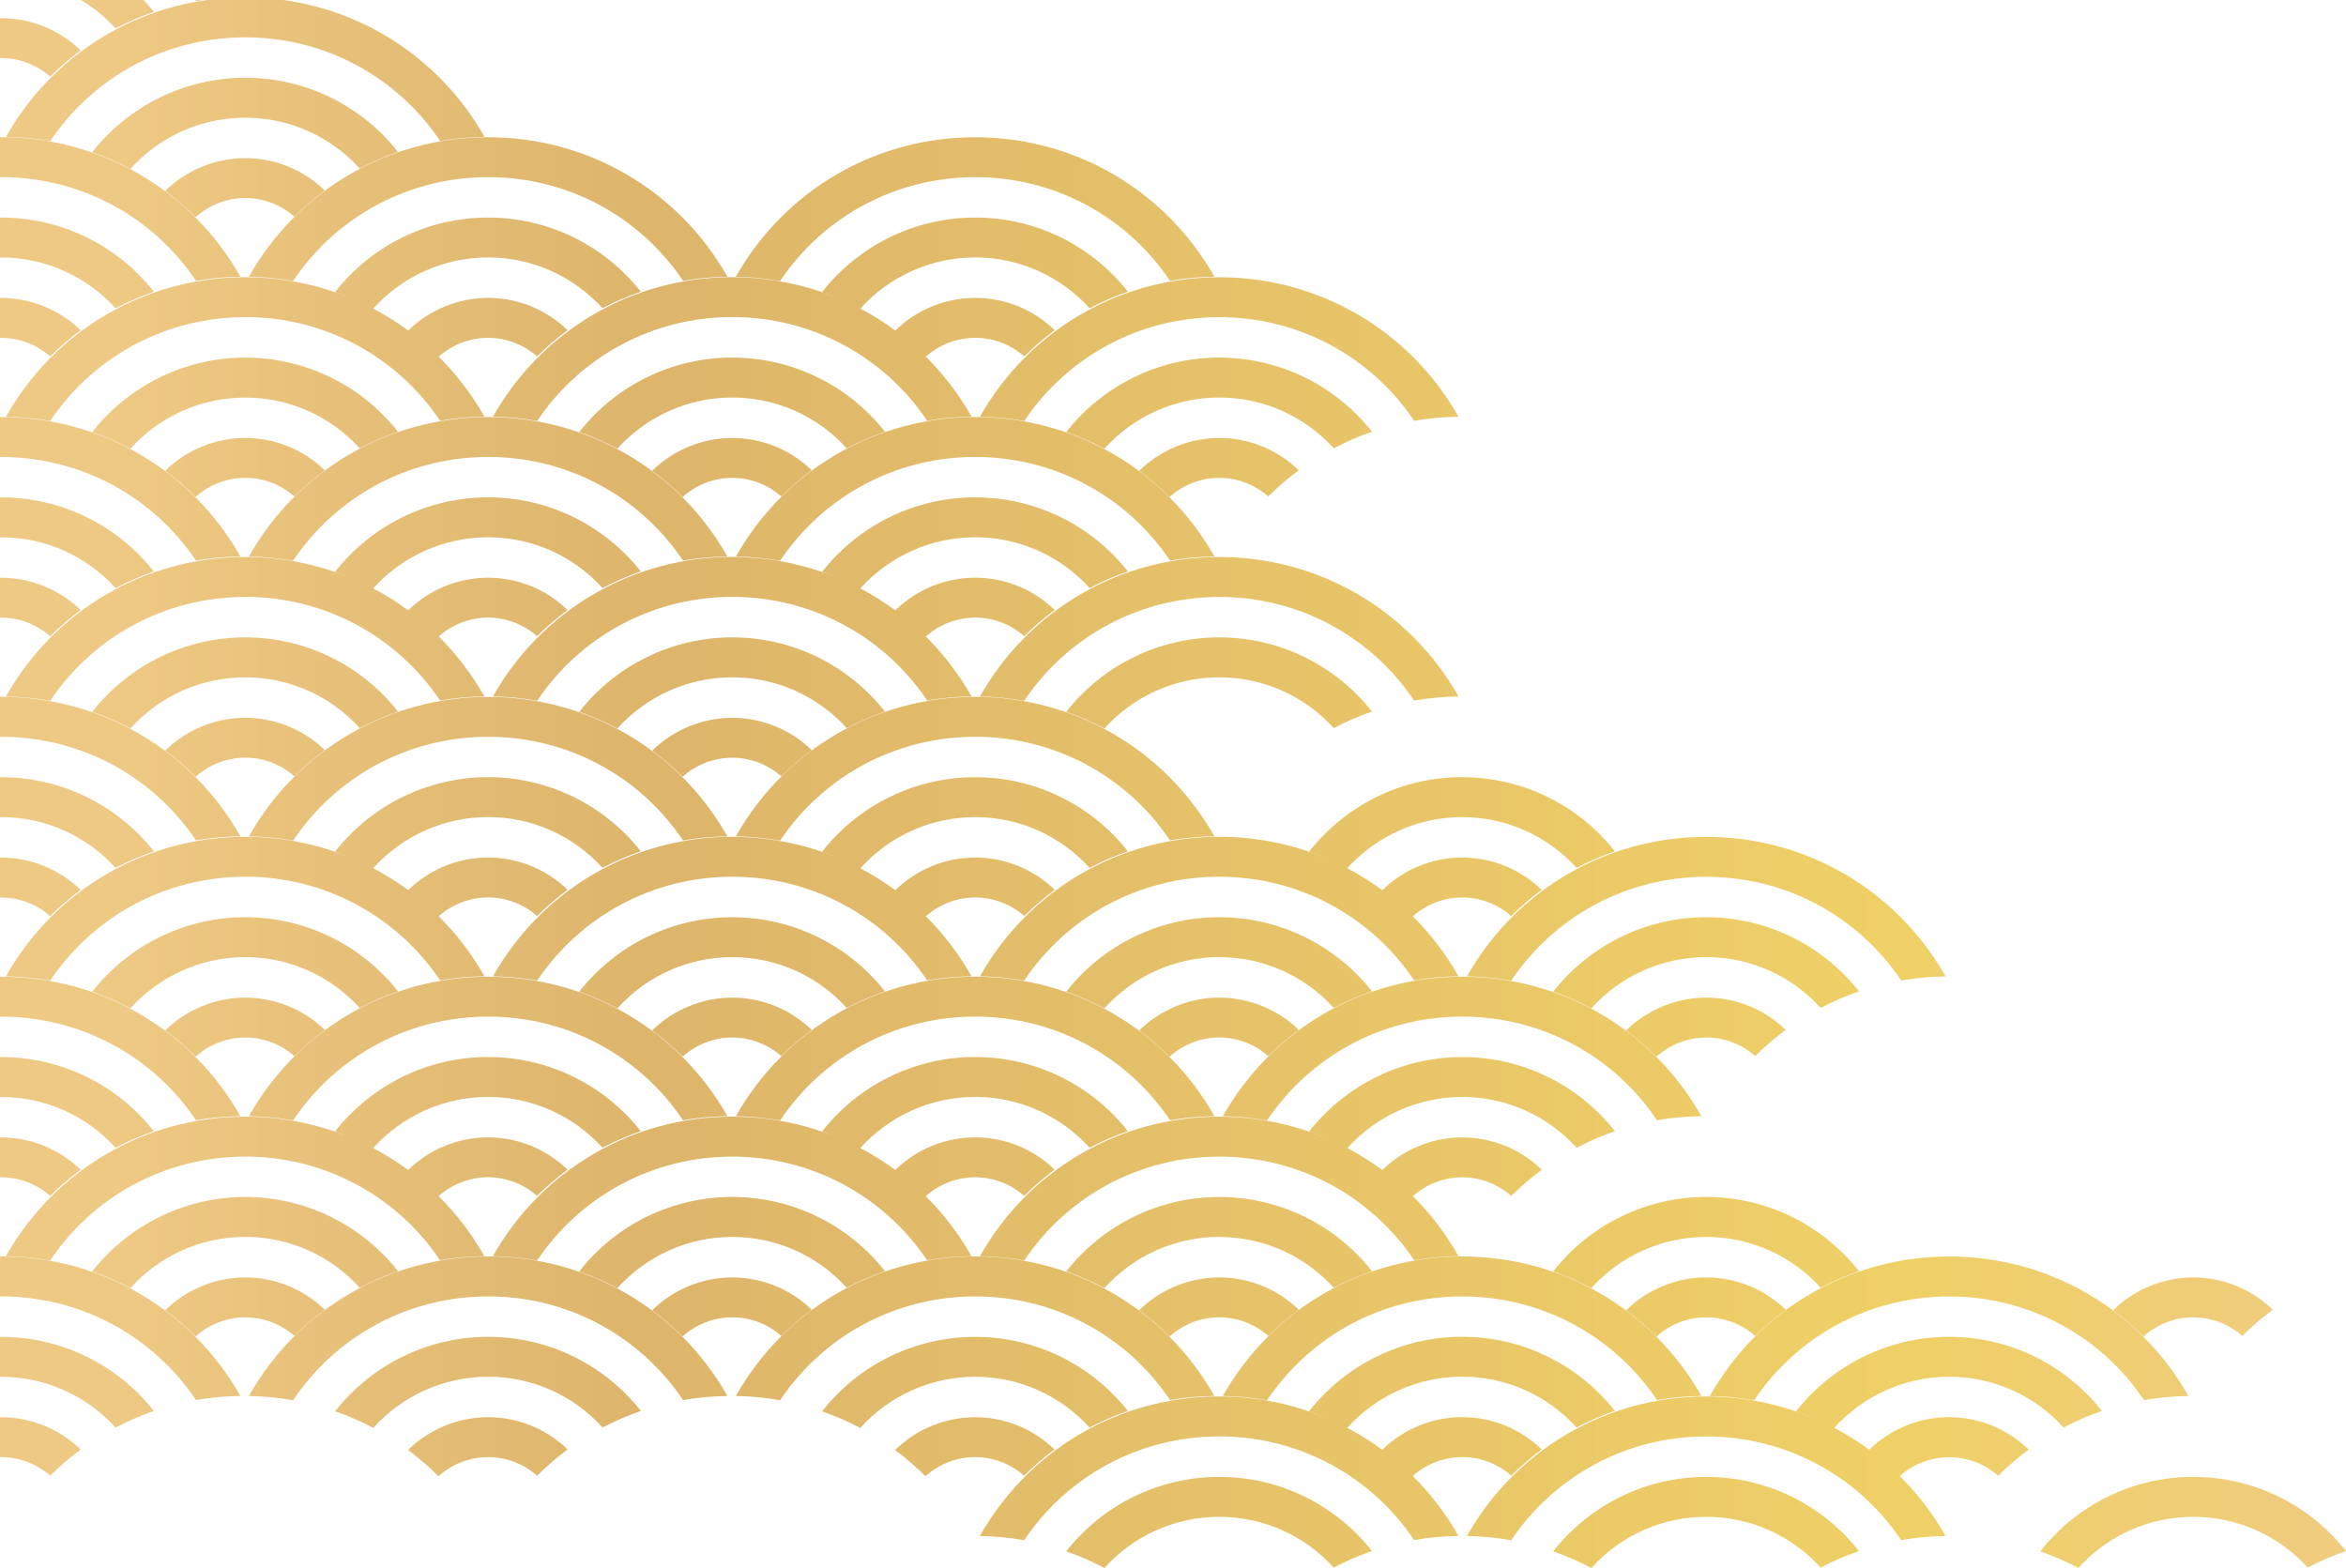 <?xml version="1.0" encoding="UTF-8"?>
<svg id="_レイヤー_2" data-name="レイヤー 2" xmlns="http://www.w3.org/2000/svg" xmlns:xlink="http://www.w3.org/1999/xlink" viewBox="0 0 521.4 348.5">
  <defs>
    <style>
      .cls-1 {
        fill: url(#ICHI-G);
        stroke-width: 0px;
      }
    </style>
    <linearGradient id="ICHI-G" x1="0" y1="174.25" x2="521.4" y2="174.25" gradientUnits="userSpaceOnUse">
      <stop offset=".05" stop-color="#eec983"/>
      <stop offset=".27" stop-color="#ddb56b"/>
      <stop offset=".81" stop-color="#efd066"/>
      <stop offset=".86" stop-color="#efce6c"/>
      <stop offset=".99" stop-color="#efcc7e"/>
    </linearGradient>
  </defs>
  <g id="_パターン" data-name="パターン">
    <path class="cls-1" d="M270.98,132.68c-17.61,0-33.71,8.71-43.35,23.08-3.21-.57-6.5-.89-9.84-.95,10.86-19.2,30.99-31.01,53.19-31.01s42.33,11.81,53.18,31c-3.34.04-6.64.35-9.86.91-9.65-14.35-25.72-23.04-43.32-23.04ZM296.42,161.83c2.73-1.44,5.58-2.66,8.51-3.68-8.18-10.37-20.62-16.49-33.95-16.49s-25.83,6.14-34,16.55c2.92,1.02,5.76,2.26,8.48,3.7,6.47-7.19,15.71-11.37,25.52-11.37s18.97,4.15,25.44,11.28ZM216.72,163.75c17.6,0,33.68,8.69,43.32,23.04,3.22-.57,6.52-.87,9.86-.91-10.85-19.19-30.98-31-53.18-31s-42.33,11.82-53.18,31.01c3.33.05,6.62.38,9.84.95,9.64-14.38,25.73-23.08,43.35-23.08ZM270.98,79.47c-13.34,0-25.83,6.14-34,16.55,2.92,1.02,5.76,2.26,8.48,3.7,6.47-7.19,15.71-11.37,25.52-11.37s18.97,4.15,25.44,11.29c2.73-1.44,5.58-2.67,8.51-3.68-8.18-10.37-20.62-16.48-33.95-16.48ZM163.54,123.69c3.33.06,6.62.38,9.84.95,9.64-14.38,25.73-23.08,43.35-23.08s33.68,8.69,43.32,23.04c3.22-.57,6.52-.87,9.86-.91-10.85-19.19-30.98-31-53.18-31s-42.33,11.82-53.18,31.01ZM288.66,104.52c-4.7-4.56-11.04-7.18-17.68-7.18s-13.08,2.67-17.79,7.29c2.38,1.77,4.64,3.72,6.75,5.83,3-2.7,6.93-4.25,11.03-4.25s7.92,1.51,10.9,4.13c2.12-2.11,4.39-4.06,6.78-5.82ZM216.72,261.67c-4.08,0-7.97,1.53-10.97,4.19,3.92,3.9,7.36,8.37,10.16,13.34-3.34.04-6.64.34-9.86.91-9.65-14.35-25.72-23.04-43.32-23.04s-33.71,8.71-43.35,23.08c-3.22-.57-6.5-.89-9.84-.95,10.86-19.2,30.99-31.01,53.19-31.01,8.85,0,17.36,1.88,25.1,5.35-1.67-.76-3.38-1.45-5.12-2.06,8.18-10.41,20.66-16.55,34.01-16.55s25.77,6.11,33.95,16.48c-2.93,1.01-5.78,2.24-8.51,3.68-6.47-7.14-15.65-11.29-25.44-11.29s-19.05,4.19-25.52,11.37c2.71,1.42,5.31,3.05,7.78,4.87,4.7-4.6,11.07-7.25,17.75-7.25s12.98,2.63,17.68,7.18c-2.39,1.77-4.66,3.71-6.78,5.82-2.99-2.63-6.86-4.13-10.9-4.13ZM189.37,254.26c-.19-.09-.39-.19-.59-.28.2.09.39.19.59.28ZM188.18,161.83c2.73-1.44,5.57-2.66,8.51-3.68-8.18-10.37-20.62-16.49-33.95-16.49s-25.83,6.14-34,16.55c2.93,1.02,5.76,2.26,8.48,3.7,6.47-7.19,15.71-11.37,25.52-11.37s18.98,4.15,25.44,11.28ZM380.01,310.28c3.34.05,6.62.37,9.84.95,9.64-14.38,25.74-23.08,43.35-23.08s33.68,8.69,43.32,23.04c3.22-.57,6.52-.87,9.86-.91-10.85-19.19-30.98-31.01-53.18-31.01s-42.33,11.82-53.19,31.01ZM162.74,168.41c4.05,0,7.92,1.5,10.9,4.13,2.12-2.11,4.39-4.06,6.78-5.82-4.7-4.56-11.04-7.18-17.68-7.18s-13.08,2.67-17.78,7.29c2.38,1.77,4.64,3.72,6.75,5.83,3-2.7,6.93-4.25,11.03-4.25ZM128.73,282.6c2.93,1.02,5.76,2.26,8.48,3.7,6.47-7.19,15.71-11.38,25.52-11.38s18.98,4.15,25.44,11.28c2.73-1.44,5.57-2.67,8.51-3.68-8.18-10.37-20.62-16.49-33.95-16.49s-25.83,6.14-34,16.55ZM288.66,228.91c-4.7-4.56-11.04-7.18-17.68-7.18s-13.08,2.67-17.79,7.29c2.38,1.77,4.64,3.72,6.75,5.83,3-2.7,6.93-4.25,11.03-4.25s7.92,1.5,10.9,4.13c2.12-2.11,4.39-4.06,6.78-5.82ZM345.2,282.6c2.93,1.02,5.76,2.26,8.48,3.7,6.47-7.19,15.71-11.38,25.53-11.38s18.97,4.15,25.44,11.28c2.73-1.44,5.57-2.67,8.51-3.68-8.18-10.37-20.62-16.49-33.95-16.49s-25.83,6.14-34.01,16.55ZM379.21,203.86c-13.34,0-25.83,6.14-34.01,16.55,2.93,1.02,5.76,2.26,8.48,3.7,6.47-7.19,15.71-11.38,25.53-11.38s18.97,4.15,25.44,11.29c2.73-1.44,5.57-2.67,8.51-3.68-8.18-10.37-20.62-16.48-33.95-16.48ZM271.78,248.08c3.33.06,6.62.38,9.83.95,9.64-14.38,25.73-23.08,43.35-23.08s33.68,8.69,43.32,23.04c3.22-.57,6.52-.87,9.86-.91-10.85-19.19-30.98-31-53.18-31s-42.33,11.82-53.18,31.01ZM162.74,186c8.85,0,17.37,1.88,25.11,5.36-1.68-.76-3.38-1.46-5.13-2.07,8.18-10.41,20.66-16.55,34.01-16.55s25.77,6.11,33.95,16.48c-2.93,1.01-5.78,2.24-8.51,3.68-6.47-7.14-15.65-11.29-25.44-11.29s-19.05,4.19-25.52,11.37c2.71,1.42,5.31,3.05,7.78,4.87,4.7-4.6,11.07-7.25,17.75-7.25s12.98,2.63,17.68,7.18c-2.39,1.76-4.66,3.71-6.78,5.82-2.99-2.63-6.86-4.13-10.9-4.13s-7.97,1.53-10.97,4.19c3.92,3.9,7.36,8.37,10.16,13.33-3.34.04-6.64.35-9.86.91-9.65-14.35-25.72-23.04-43.32-23.04s-33.71,8.71-43.35,23.08c-3.22-.58-6.5-.89-9.84-.95,10.86-19.2,30.99-31.01,53.19-31.01ZM188.77,191.78c.2.1.41.19.61.3-.2-.1-.41-.2-.61-.3ZM396.89,228.91c-4.7-4.56-11.04-7.18-17.68-7.18s-13.08,2.67-17.79,7.29c2.38,1.77,4.64,3.72,6.75,5.83,3-2.7,6.93-4.25,11.03-4.25s7.92,1.5,10.9,4.13c2.12-2.11,4.39-4.06,6.78-5.82ZM162.74,79.47c-13.34,0-25.83,6.14-34,16.55,2.93,1.02,5.76,2.26,8.48,3.7,6.47-7.19,15.71-11.37,25.52-11.37s18.98,4.15,25.44,11.29c2.73-1.44,5.57-2.67,8.51-3.68-8.18-10.37-20.62-16.48-33.95-16.48ZM55.31,123.69c3.33.06,6.62.38,9.83.95,9.64-14.38,25.73-23.08,43.35-23.08s33.68,8.69,43.32,23.04c3.22-.57,6.52-.87,9.86-.91-10.86-19.19-30.98-31-53.18-31s-42.33,11.82-53.18,31.01ZM162.74,123.8c8.85,0,17.37,1.88,25.11,5.36-1.68-.76-3.38-1.46-5.13-2.07,8.18-10.41,20.66-16.55,34.01-16.55s25.77,6.11,33.95,16.48c-2.93,1.01-5.78,2.24-8.51,3.68-6.47-7.14-15.65-11.29-25.44-11.29s-19.05,4.18-25.52,11.37c2.71,1.42,5.31,3.05,7.78,4.87,4.7-4.6,11.07-7.25,17.75-7.25s12.98,2.62,17.68,7.18c-2.39,1.77-4.66,3.71-6.78,5.82-2.99-2.62-6.86-4.13-10.9-4.13s-7.97,1.53-10.97,4.19c3.92,3.9,7.36,8.37,10.16,13.33-3.34.04-6.64.35-9.86.91-9.65-14.35-25.72-23.04-43.32-23.04s-33.71,8.71-43.35,23.08c-3.22-.57-6.5-.89-9.84-.95,10.86-19.2,30.99-31.01,53.19-31.01ZM188.77,129.58c.2.1.41.2.61.3-.2-.1-.41-.2-.61-.3ZM55.31,185.89c3.33.05,6.62.38,9.83.95,9.64-14.38,25.73-23.08,43.35-23.08s33.68,8.69,43.32,23.04c3.22-.57,6.52-.87,9.86-.91-10.86-19.19-30.98-31-53.18-31s-42.33,11.82-53.18,31.01ZM180.42,104.52c-4.7-4.56-11.04-7.18-17.68-7.18s-13.08,2.67-17.78,7.29c2.38,1.77,4.64,3.72,6.75,5.83,3-2.7,6.93-4.25,11.03-4.25s7.92,1.51,10.9,4.13c2.12-2.11,4.39-4.06,6.78-5.82ZM43.57,62.41c3.22-.57,6.52-.87,9.86-.91C42.58,42.3,22.45,30.49.25,30.49c-.08,0-.17,0-.25,0v8.88c.08,0,.17,0,.25,0,17.6,0,33.68,8.69,43.32,23.04ZM25.69,68.52c2.73-1.44,5.58-2.67,8.51-3.68C26.02,54.46,13.58,48.35.25,48.35c-.08,0-.17,0-.25,0v8.88c.08,0,.17,0,.25,0,9.79,0,18.97,4.15,25.44,11.29ZM11.15,79.22c2.12-2.12,4.39-4.06,6.78-5.82-4.7-4.55-11.04-7.18-17.68-7.18-.08,0-.17,0-.25,0v8.88c.08,0,.17-.01.25-.01,4.05,0,7.92,1.5,10.9,4.13ZM487.45,292.79c4.04,0,7.92,1.5,10.9,4.13,2.12-2.11,4.39-4.06,6.78-5.82-4.7-4.56-11.04-7.18-17.68-7.18s-13.08,2.66-17.79,7.29c2.38,1.77,4.64,3.72,6.75,5.83,3-2.7,6.93-4.25,11.03-4.25ZM25.69,130.71c2.73-1.44,5.58-2.67,8.51-3.68-8.18-10.37-20.62-16.48-33.95-16.48-.08,0-.17,0-.25,0v8.87c.08,0,.17,0,.25,0,9.79,0,18.97,4.15,25.44,11.29ZM25.69,6.32c2.73-1.44,5.58-2.67,8.51-3.68-.72-.92-1.49-1.79-2.28-2.64h-13.91c2.83,1.71,5.42,3.83,7.68,6.32ZM11.15,17.03c2.12-2.12,4.39-4.06,6.78-5.83C13.24,6.65,6.89,4.03.25,4.03c-.08,0-.17,0-.25,0v8.88c.08,0,.17-.01.25-.01,4.05,0,7.92,1.5,10.9,4.12ZM1.32,30.43c3.34.05,6.62.37,9.84.95,9.64-14.37,25.73-23.08,43.35-23.08s33.68,8.69,43.32,23.04c3.22-.56,6.52-.87,9.86-.91C98.23,13.7,81.73,2.58,62.95,0h-16.89C27.28,2.58,10.78,13.7,1.32,30.43ZM44.98,0h-1.56c.05.07.11.14.16.22.47-.08.94-.15,1.41-.22ZM11.15,141.41c2.12-2.11,4.39-4.05,6.78-5.82-4.7-4.55-11.04-7.18-17.68-7.18-.08,0-.17,0-.25,0v8.88c.08,0,.17-.01.25-.01,4.05,0,7.92,1.5,10.9,4.13ZM43.57,124.6c3.22-.57,6.52-.87,9.86-.91-10.85-19.19-30.98-31-53.18-31-.08,0-.17,0-.25,0v8.88c.08,0,.17,0,.25,0,17.6,0,33.68,8.69,43.32,23.04ZM43.57,311.18c3.22-.57,6.52-.87,9.86-.91-10.85-19.19-30.98-31.01-53.18-31.01-.08,0-.17,0-.25,0v8.88c.08,0,.17,0,.25,0,17.6,0,33.68,8.69,43.32,23.04ZM11.15,265.8c2.12-2.11,4.39-4.06,6.78-5.82-4.7-4.55-11.04-7.18-17.68-7.18-.08,0-.17,0-.25,0v8.88c.08,0,.17-.01.25-.01,4.05,0,7.92,1.5,10.9,4.13ZM43.57,186.79c3.22-.57,6.52-.87,9.86-.91-10.85-19.19-30.98-31-53.18-31-.08,0-.17,0-.25,0v8.88c.08,0,.17,0,.25,0,17.6,0,33.68,8.69,43.32,23.04ZM11.15,328c2.12-2.12,4.39-4.06,6.78-5.83-4.7-4.56-11.04-7.18-17.68-7.18-.08,0-.17,0-.25,0v8.88c.08,0,.17-.01.25-.01,4.05,0,7.92,1.5,10.9,4.13ZM25.69,317.29c2.73-1.44,5.58-2.67,8.51-3.68-8.18-10.38-20.62-16.48-33.95-16.48-.08,0-.17,0-.25,0v8.88c.08,0,.17,0,.25,0,9.79,0,18.97,4.15,25.44,11.29ZM11.15,203.61c2.12-2.12,4.39-4.06,6.78-5.82-4.7-4.55-11.04-7.18-17.68-7.18-.08,0-.17,0-.25,0v8.88c.08,0,.17-.01.25-.01,4.05,0,7.92,1.5,10.9,4.13ZM25.69,192.9c2.73-1.44,5.58-2.67,8.51-3.68-8.18-10.38-20.62-16.48-33.95-16.48-.08,0-.17,0-.25,0v8.87c.08,0,.17,0,.25,0,9.79,0,18.97,4.15,25.44,11.29ZM43.57,248.99c3.22-.57,6.52-.87,9.86-.91-10.85-19.19-30.98-31-53.18-31-.08,0-.17,0-.25,0v8.88c.08,0,.17,0,.25,0,17.6,0,33.68,8.69,43.32,23.04ZM487.45,328.25c-13.34,0-25.83,6.14-34.01,16.55,2.93,1.02,5.76,2.26,8.48,3.7,6.47-7.19,15.71-11.37,25.53-11.37s18.97,4.15,25.44,11.28c2.73-1.44,5.57-2.67,8.51-3.68-8.18-10.37-20.62-16.48-33.95-16.48ZM25.69,255.1c2.73-1.44,5.58-2.67,8.51-3.68-8.18-10.37-20.62-16.48-33.95-16.48-.08,0-.17,0-.25,0v8.87c.08,0,.17,0,.25,0,9.79,0,18.97,4.15,25.44,11.29ZM54.5,257.07c-17.61,0-33.71,8.71-43.35,23.08-3.21-.57-6.5-.89-9.84-.95,10.85-19.2,30.99-31.01,53.18-31.01,8.85,0,17.36,1.88,25.09,5.35-1.67-.76-3.37-1.45-5.12-2.06,8.18-10.41,20.66-16.55,34-16.55s25.77,6.11,33.95,16.48c-2.93,1.01-5.78,2.24-8.51,3.68-6.47-7.14-15.65-11.29-25.44-11.29s-19.04,4.19-25.52,11.37c2.71,1.42,5.31,3.05,7.78,4.87,4.7-4.6,11.07-7.25,17.74-7.25s12.99,2.63,17.68,7.18c-2.39,1.77-4.66,3.71-6.78,5.82-2.99-2.63-6.86-4.13-10.9-4.13s-7.97,1.53-10.97,4.19c3.92,3.9,7.36,8.37,10.17,13.34-3.34.04-6.64.34-9.86.91-9.65-14.35-25.72-23.04-43.32-23.04ZM80.55,253.98c.2.09.39.19.59.28-.19-.09-.39-.19-.59-.28ZM54.5,132.68c-17.61,0-33.71,8.71-43.35,23.08-3.21-.57-6.5-.89-9.84-.95,10.85-19.2,30.99-31.01,53.18-31.01,8.85,0,17.37,1.88,25.11,5.36-1.67-.76-3.38-1.46-5.13-2.07,8.18-10.41,20.66-16.55,34-16.55s25.77,6.11,33.95,16.48c-2.93,1.01-5.78,2.24-8.51,3.68-6.47-7.14-15.65-11.29-25.44-11.29s-19.05,4.18-25.52,11.37c2.71,1.42,5.31,3.05,7.78,4.87,4.7-4.6,11.07-7.25,17.74-7.25s12.99,2.62,17.68,7.18c-2.39,1.77-4.66,3.71-6.78,5.82-2.99-2.62-6.86-4.13-10.9-4.13s-7.97,1.53-10.97,4.19c3.92,3.9,7.36,8.37,10.17,13.33-3.34.04-6.64.35-9.86.91-9.65-14.35-25.72-23.04-43.32-23.04ZM80.53,129.58c.21.1.41.2.62.3-.2-.1-.41-.2-.62-.3ZM79.95,286.21c2.73-1.44,5.57-2.67,8.51-3.68-8.18-10.37-20.62-16.49-33.95-16.49s-25.83,6.14-34.01,16.55c2.93,1.02,5.76,2.26,8.48,3.7,6.47-7.19,15.71-11.38,25.52-11.38s18.98,4.15,25.44,11.28ZM72.19,291.1c-4.7-4.56-11.04-7.18-17.68-7.18s-13.08,2.66-17.78,7.29c2.38,1.77,4.64,3.72,6.75,5.83,3-2.7,6.93-4.25,11.03-4.25s7.92,1.5,10.9,4.13c2.12-2.11,4.39-4.06,6.78-5.82ZM90.7,322.28c2.38,1.77,4.64,3.72,6.75,5.83,3-2.7,6.93-4.25,11.03-4.25s7.92,1.5,10.9,4.13c2.12-2.12,4.39-4.06,6.78-5.83-4.69-4.56-11.04-7.18-17.68-7.18s-13.08,2.67-17.78,7.29ZM65.41,172.53c2.12-2.11,4.39-4.06,6.78-5.82-4.7-4.56-11.04-7.18-17.68-7.18s-13.08,2.67-17.78,7.29c2.38,1.77,4.64,3.72,6.75,5.83,3-2.7,6.93-4.25,11.03-4.25s7.92,1.5,10.9,4.13ZM108.49,297.12c-13.34,0-25.83,6.14-34,16.55,2.93,1.02,5.76,2.26,8.48,3.7,6.47-7.19,15.71-11.38,25.52-11.38s18.98,4.15,25.44,11.29c2.73-1.44,5.57-2.67,8.51-3.68-8.18-10.38-20.62-16.48-33.95-16.48ZM79.95,161.83c2.73-1.44,5.57-2.66,8.51-3.68-8.18-10.37-20.62-16.49-33.95-16.49s-25.83,6.14-34.01,16.55c2.93,1.02,5.76,2.26,8.48,3.7,6.47-7.19,15.71-11.37,25.52-11.37s18.98,4.15,25.44,11.28ZM54.5,194.87c-17.61,0-33.71,8.71-43.35,23.08-3.21-.58-6.5-.89-9.84-.95,10.85-19.2,30.99-31.01,53.18-31.01,8.85,0,17.37,1.88,25.11,5.36-1.67-.76-3.38-1.46-5.13-2.07,8.18-10.41,20.66-16.55,34-16.55s25.77,6.11,33.95,16.48c-2.93,1.01-5.78,2.24-8.51,3.68-6.47-7.14-15.65-11.29-25.44-11.29s-19.05,4.19-25.52,11.37c2.71,1.42,5.31,3.05,7.78,4.87,4.7-4.6,11.07-7.25,17.74-7.25s12.99,2.63,17.68,7.18c-2.39,1.76-4.66,3.71-6.78,5.82-2.99-2.63-6.86-4.13-10.9-4.13s-7.97,1.53-10.97,4.19c3.92,3.9,7.36,8.37,10.17,13.33-3.34.04-6.64.35-9.86.91-9.65-14.35-25.72-23.04-43.32-23.04ZM80.53,191.78c.21.1.41.19.62.3-.2-.1-.41-.2-.62-.3ZM270.98,203.86c-13.34,0-25.83,6.14-34,16.55,2.92,1.02,5.76,2.26,8.48,3.7,6.47-7.19,15.71-11.38,25.52-11.38s18.97,4.15,25.44,11.29c2.73-1.44,5.58-2.67,8.51-3.68-8.18-10.37-20.62-16.48-33.95-16.48ZM65.41,234.73c2.12-2.11,4.39-4.06,6.78-5.82-4.7-4.56-11.04-7.18-17.68-7.18s-13.08,2.67-17.78,7.29c2.38,1.77,4.64,3.72,6.75,5.83,3-2.7,6.93-4.25,11.03-4.25s7.92,1.5,10.9,4.13ZM324.96,323.86c-4.07,0-7.97,1.53-10.97,4.19,3.93,3.9,7.36,8.37,10.16,13.33-3.34.04-6.64.35-9.86.91-9.65-14.35-25.72-23.04-43.32-23.04s-33.71,8.71-43.35,23.08c-3.21-.58-6.5-.89-9.84-.95,10.86-19.2,30.99-31.01,53.19-31.01,8.85,0,17.37,1.88,25.11,5.36-1.68-.76-3.38-1.46-5.13-2.07,8.18-10.41,20.66-16.55,34.01-16.55s25.77,6.11,33.95,16.48c-2.94,1.01-5.78,2.24-8.51,3.68-6.47-7.14-15.65-11.29-25.44-11.29s-19.05,4.18-25.52,11.37c2.71,1.42,5.31,3.05,7.78,4.87,4.7-4.6,11.07-7.25,17.75-7.25s12.99,2.63,17.68,7.18c-2.39,1.77-4.66,3.71-6.78,5.83-2.99-2.63-6.86-4.13-10.9-4.13ZM297.62,316.46c-.21-.1-.41-.2-.63-.3.21.09.42.2.63.3ZM379.21,328.25c-13.34,0-25.83,6.14-34.01,16.55,2.93,1.02,5.76,2.26,8.48,3.7,6.47-7.19,15.71-11.37,25.53-11.37s18.97,4.15,25.44,11.28c2.73-1.44,5.57-2.67,8.51-3.68-8.18-10.37-20.62-16.48-33.95-16.48ZM270.98,328.25c-13.34,0-25.83,6.14-34,16.55,2.92,1.02,5.76,2.26,8.48,3.7,6.47-7.19,15.71-11.37,25.52-11.37s18.97,4.15,25.44,11.28c2.73-1.44,5.58-2.67,8.51-3.68-8.18-10.37-20.62-16.48-33.95-16.48ZM433.2,314.99c6.64,0,12.98,2.63,17.68,7.18-2.39,1.77-4.66,3.71-6.78,5.83-2.99-2.63-6.86-4.13-10.9-4.13s-7.97,1.53-10.97,4.19c3.92,3.9,7.36,8.37,10.16,13.33-3.34.04-6.64.35-9.86.91-9.64-14.35-25.72-23.04-43.32-23.04s-33.71,8.71-43.35,23.08c-3.21-.58-6.5-.89-9.84-.95,10.86-19.2,30.99-31.01,53.19-31.01,8.85,0,17.36,1.88,25.1,5.35-1.67-.76-3.38-1.45-5.12-2.06,8.17-10.41,20.67-16.55,34.01-16.55s25.77,6.11,33.95,16.48c-2.93,1.01-5.78,2.24-8.51,3.68-6.47-7.14-15.65-11.29-25.44-11.29s-19.05,4.18-25.53,11.37c2.71,1.42,5.31,3.05,7.78,4.86,4.7-4.59,11.07-7.25,17.75-7.25ZM405.85,316.45c-.2-.09-.4-.19-.6-.29.2.09.4.19.6.29ZM180.42,291.1c-4.7-4.56-11.04-7.18-17.68-7.18s-13.08,2.66-17.78,7.29c2.38,1.77,4.64,3.72,6.75,5.83,3-2.7,6.93-4.25,11.03-4.25s7.92,1.5,10.9,4.13c2.12-2.11,4.39-4.06,6.78-5.82ZM260.04,311.18c3.22-.57,6.52-.87,9.86-.91-10.85-19.19-30.98-31.01-53.18-31.01s-42.33,11.82-53.18,31.01c3.33.05,6.62.37,9.84.95,9.64-14.38,25.73-23.08,43.35-23.08s33.68,8.69,43.32,23.04ZM234.4,322.17c-4.7-4.56-11.04-7.18-17.68-7.18s-13.08,2.67-17.79,7.29c2.38,1.77,4.64,3.72,6.75,5.83,3-2.7,6.93-4.25,11.03-4.25s7.92,1.5,10.9,4.13c2.12-2.12,4.39-4.06,6.78-5.83ZM108.49,279.26c-22.2,0-42.33,11.82-53.18,31.01,3.33.05,6.62.37,9.83.95,9.64-14.38,25.73-23.08,43.35-23.08s33.68,8.69,43.32,23.04c3.22-.57,6.52-.87,9.86-.91-10.86-19.19-30.98-31.01-53.18-31.01ZM242.16,317.29c2.73-1.44,5.57-2.67,8.51-3.68-8.18-10.38-20.62-16.48-33.95-16.48s-25.83,6.14-34.01,16.55c2.92,1.02,5.76,2.26,8.48,3.7,6.48-7.19,15.71-11.38,25.53-11.38s18.97,4.15,25.44,11.29ZM79.95,224.02c2.73-1.44,5.57-2.67,8.51-3.68-8.18-10.37-20.62-16.48-33.95-16.48s-25.83,6.14-34.01,16.55c2.93,1.02,5.76,2.26,8.48,3.7,6.47-7.19,15.71-11.38,25.52-11.38s18.98,4.15,25.44,11.29ZM270.98,274.93c9.79,0,18.97,4.15,25.44,11.28,2.73-1.44,5.58-2.67,8.51-3.68-8.18-10.37-20.62-16.49-33.95-16.49s-25.83,6.14-34,16.55c2.92,1.02,5.76,2.26,8.48,3.7,6.47-7.19,15.71-11.38,25.52-11.38ZM326.03,217.01c3.34.05,6.62.37,9.84.95,9.64-14.38,25.73-23.08,43.35-23.08s33.68,8.68,43.32,23.04c3.22-.56,6.52-.87,9.86-.91-10.85-19.19-30.99-31.01-53.18-31.01s-42.33,11.82-53.19,31.01ZM227.63,280.15c-3.21-.57-6.5-.89-9.84-.95,10.86-19.2,30.99-31.01,53.19-31.01,8.85,0,17.37,1.88,25.1,5.36-1.68-.76-3.38-1.46-5.12-2.06,8.18-10.41,20.66-16.55,34.01-16.55s25.77,6.11,33.95,16.48c-2.94,1.01-5.78,2.24-8.51,3.68-6.47-7.14-15.65-11.29-25.44-11.29s-19.05,4.19-25.52,11.37c2.71,1.42,5.31,3.05,7.78,4.87,4.7-4.6,11.07-7.25,17.75-7.25s12.99,2.63,17.68,7.18c-2.39,1.77-4.66,3.71-6.78,5.82-2.99-2.63-6.86-4.13-10.9-4.13s-7.97,1.53-10.97,4.19c3.93,3.9,7.36,8.37,10.16,13.34-3.34.04-6.64.34-9.86.91-9.65-14.35-25.72-23.04-43.32-23.04s-33.71,8.71-43.35,23.08ZM297.01,253.98c.2.09.4.19.59.28-.2-.09-.39-.19-.59-.28ZM324.96,288.14c17.6,0,33.68,8.69,43.32,23.04,3.22-.57,6.52-.87,9.86-.91-10.85-19.19-30.98-31.01-53.18-31.01s-42.33,11.82-53.18,31.01c3.33.05,6.62.37,9.83.95,9.64-14.38,25.73-23.08,43.35-23.08ZM390.11,296.92c2.12-2.11,4.39-4.06,6.78-5.82-4.7-4.56-11.04-7.18-17.68-7.18s-13.08,2.66-17.79,7.29c2.38,1.77,4.64,3.72,6.75,5.83,3-2.7,6.93-4.25,11.03-4.25s7.92,1.5,10.9,4.13ZM270.98,292.79c4.05,0,7.92,1.5,10.9,4.13,2.12-2.11,4.39-4.06,6.78-5.82-4.7-4.56-11.04-7.18-17.68-7.18s-13.08,2.66-17.79,7.29c2.38,1.77,4.64,3.72,6.75,5.83,3-2.7,6.93-4.25,11.03-4.25ZM163.54,248.08c3.33.06,6.62.38,9.84.95,9.64-14.38,25.73-23.08,43.35-23.08s33.68,8.69,43.32,23.04c3.22-.57,6.52-.87,9.86-.91-10.85-19.19-30.98-31-53.18-31s-42.33,11.82-53.18,31.01ZM55.31,248.08c3.33.06,6.62.38,9.83.95,9.64-14.38,25.73-23.08,43.35-23.08s33.68,8.69,43.32,23.04c3.22-.57,6.52-.87,9.86-.91-10.86-19.19-30.98-31-53.18-31s-42.33,11.82-53.18,31.01ZM162.74,230.6c4.05,0,7.92,1.5,10.9,4.13,2.12-2.11,4.39-4.06,6.78-5.82-4.7-4.56-11.04-7.18-17.68-7.18s-13.08,2.67-17.78,7.29c2.38,1.77,4.64,3.72,6.75,5.83,3-2.7,6.93-4.25,11.03-4.25ZM188.18,224.02c2.73-1.44,5.57-2.67,8.51-3.68-8.18-10.37-20.62-16.48-33.95-16.48s-25.83,6.14-34,16.55c2.93,1.02,5.76,2.26,8.48,3.7,6.47-7.19,15.71-11.38,25.52-11.38s18.98,4.15,25.44,11.29ZM217.79,92.62c3.34.06,6.62.38,9.84.95,9.64-14.37,25.73-23.08,43.35-23.08s33.67,8.69,43.32,23.04c3.22-.56,6.52-.87,9.86-.91-10.85-19.19-30.98-31-53.18-31s-42.33,11.82-53.19,31.01ZM79.95,37.44c2.73-1.44,5.57-2.67,8.51-3.68-8.18-10.37-20.62-16.48-33.95-16.48s-25.83,6.14-34.01,16.55c2.93,1.02,5.76,2.26,8.48,3.7,6.47-7.19,15.71-11.37,25.52-11.37s18.98,4.15,25.44,11.29ZM324.96,172.74c13.33,0,25.77,6.11,33.95,16.48-2.94,1.01-5.78,2.24-8.51,3.68-6.47-7.14-15.65-11.29-25.44-11.29s-19.05,4.19-25.52,11.37c2.71,1.42,5.31,3.05,7.78,4.87,4.7-4.6,11.07-7.25,17.75-7.25s12.99,2.63,17.68,7.18c-2.39,1.76-4.66,3.71-6.78,5.82-2.99-2.63-6.86-4.13-10.9-4.13s-7.97,1.53-10.97,4.19c3.93,3.9,7.36,8.37,10.16,13.33-3.34.04-6.64.35-9.86.91-9.65-14.35-25.72-23.04-43.32-23.04s-33.71,8.71-43.35,23.08c-3.21-.58-6.5-.89-9.84-.95,10.86-19.2,30.99-31.01,53.19-31.01,8.85,0,17.37,1.88,25.11,5.36-1.68-.76-3.38-1.46-5.13-2.07,8.18-10.41,20.66-16.55,34.01-16.55ZM297,191.78c.21.1.42.2.63.3-.21-.1-.41-.2-.63-.3ZM54.5,70.49c-17.61,0-33.71,8.71-43.35,23.08-3.21-.57-6.5-.89-9.84-.95,10.85-19.19,30.99-31.01,53.18-31.01,8.85,0,17.37,1.88,25.11,5.36-1.67-.76-3.38-1.46-5.13-2.07,8.18-10.41,20.66-16.55,34-16.55s25.77,6.11,33.95,16.48c-2.93,1.01-5.78,2.24-8.51,3.68-6.47-7.14-15.65-11.29-25.44-11.29s-19.05,4.18-25.52,11.37c2.71,1.42,5.31,3.05,7.78,4.87,4.7-4.6,11.07-7.25,17.74-7.25s12.99,2.62,17.68,7.18c-2.39,1.77-4.66,3.71-6.78,5.82-2.99-2.62-6.86-4.13-10.9-4.13s-7.97,1.53-10.97,4.19c3.92,3.9,7.36,8.37,10.17,13.33-3.34.05-6.64.35-9.86.91-9.65-14.35-25.72-23.04-43.32-23.04ZM80.53,67.39c.21.1.41.19.62.29-.2-.1-.41-.2-.62-.29ZM79.95,99.64c2.73-1.44,5.57-2.67,8.51-3.68-8.18-10.37-20.62-16.48-33.95-16.48s-25.83,6.14-34.01,16.55c2.93,1.02,5.76,2.26,8.48,3.7,6.47-7.19,15.71-11.37,25.52-11.37s18.98,4.15,25.44,11.29ZM65.41,48.15c2.12-2.12,4.39-4.06,6.78-5.82-4.7-4.56-11.04-7.18-17.68-7.18s-13.08,2.66-17.78,7.28c2.38,1.77,4.64,3.72,6.75,5.84,3-2.7,6.93-4.25,11.03-4.25s7.92,1.5,10.9,4.13ZM55.31,61.5c3.33.06,6.62.37,9.83.95,9.64-14.37,25.73-23.08,43.35-23.08s33.68,8.69,43.32,23.04c3.22-.57,6.52-.87,9.86-.91-10.86-19.19-30.98-31-53.18-31s-42.33,11.82-53.18,31.01ZM65.41,110.34c2.12-2.11,4.39-4.06,6.78-5.82-4.7-4.56-11.04-7.18-17.68-7.18s-13.08,2.67-17.78,7.29c2.38,1.77,4.64,3.72,6.75,5.83,3-2.7,6.93-4.25,11.03-4.25s7.92,1.51,10.9,4.13ZM216.72,39.37c17.6,0,33.68,8.69,43.32,23.04,3.22-.57,6.52-.87,9.86-.91-10.85-19.19-30.98-31-53.18-31s-42.33,11.82-53.18,31.01c3.33.06,6.62.37,9.84.95,9.64-14.37,25.73-23.08,43.35-23.08ZM162.74,61.61c8.85,0,17.37,1.88,25.11,5.36-1.68-.76-3.38-1.46-5.13-2.07,8.18-10.41,20.66-16.55,34.01-16.55s25.77,6.11,33.95,16.48c-2.93,1.01-5.78,2.24-8.51,3.68-6.47-7.14-15.65-11.29-25.44-11.29s-19.05,4.18-25.52,11.37c2.71,1.42,5.31,3.05,7.78,4.87,4.7-4.6,11.07-7.25,17.75-7.25s12.98,2.62,17.68,7.18c-2.39,1.77-4.66,3.71-6.78,5.82-2.99-2.62-6.86-4.13-10.9-4.13s-7.97,1.53-10.97,4.19c3.92,3.9,7.36,8.37,10.16,13.33-3.34.05-6.64.35-9.86.91-9.65-14.35-25.72-23.04-43.32-23.04s-33.71,8.71-43.35,23.08c-3.22-.57-6.5-.89-9.84-.95,10.86-19.19,30.99-31.01,53.19-31.01ZM188.77,67.39c.2.1.41.19.61.29-.2-.1-.41-.19-.61-.29Z"/>
  </g>
</svg>